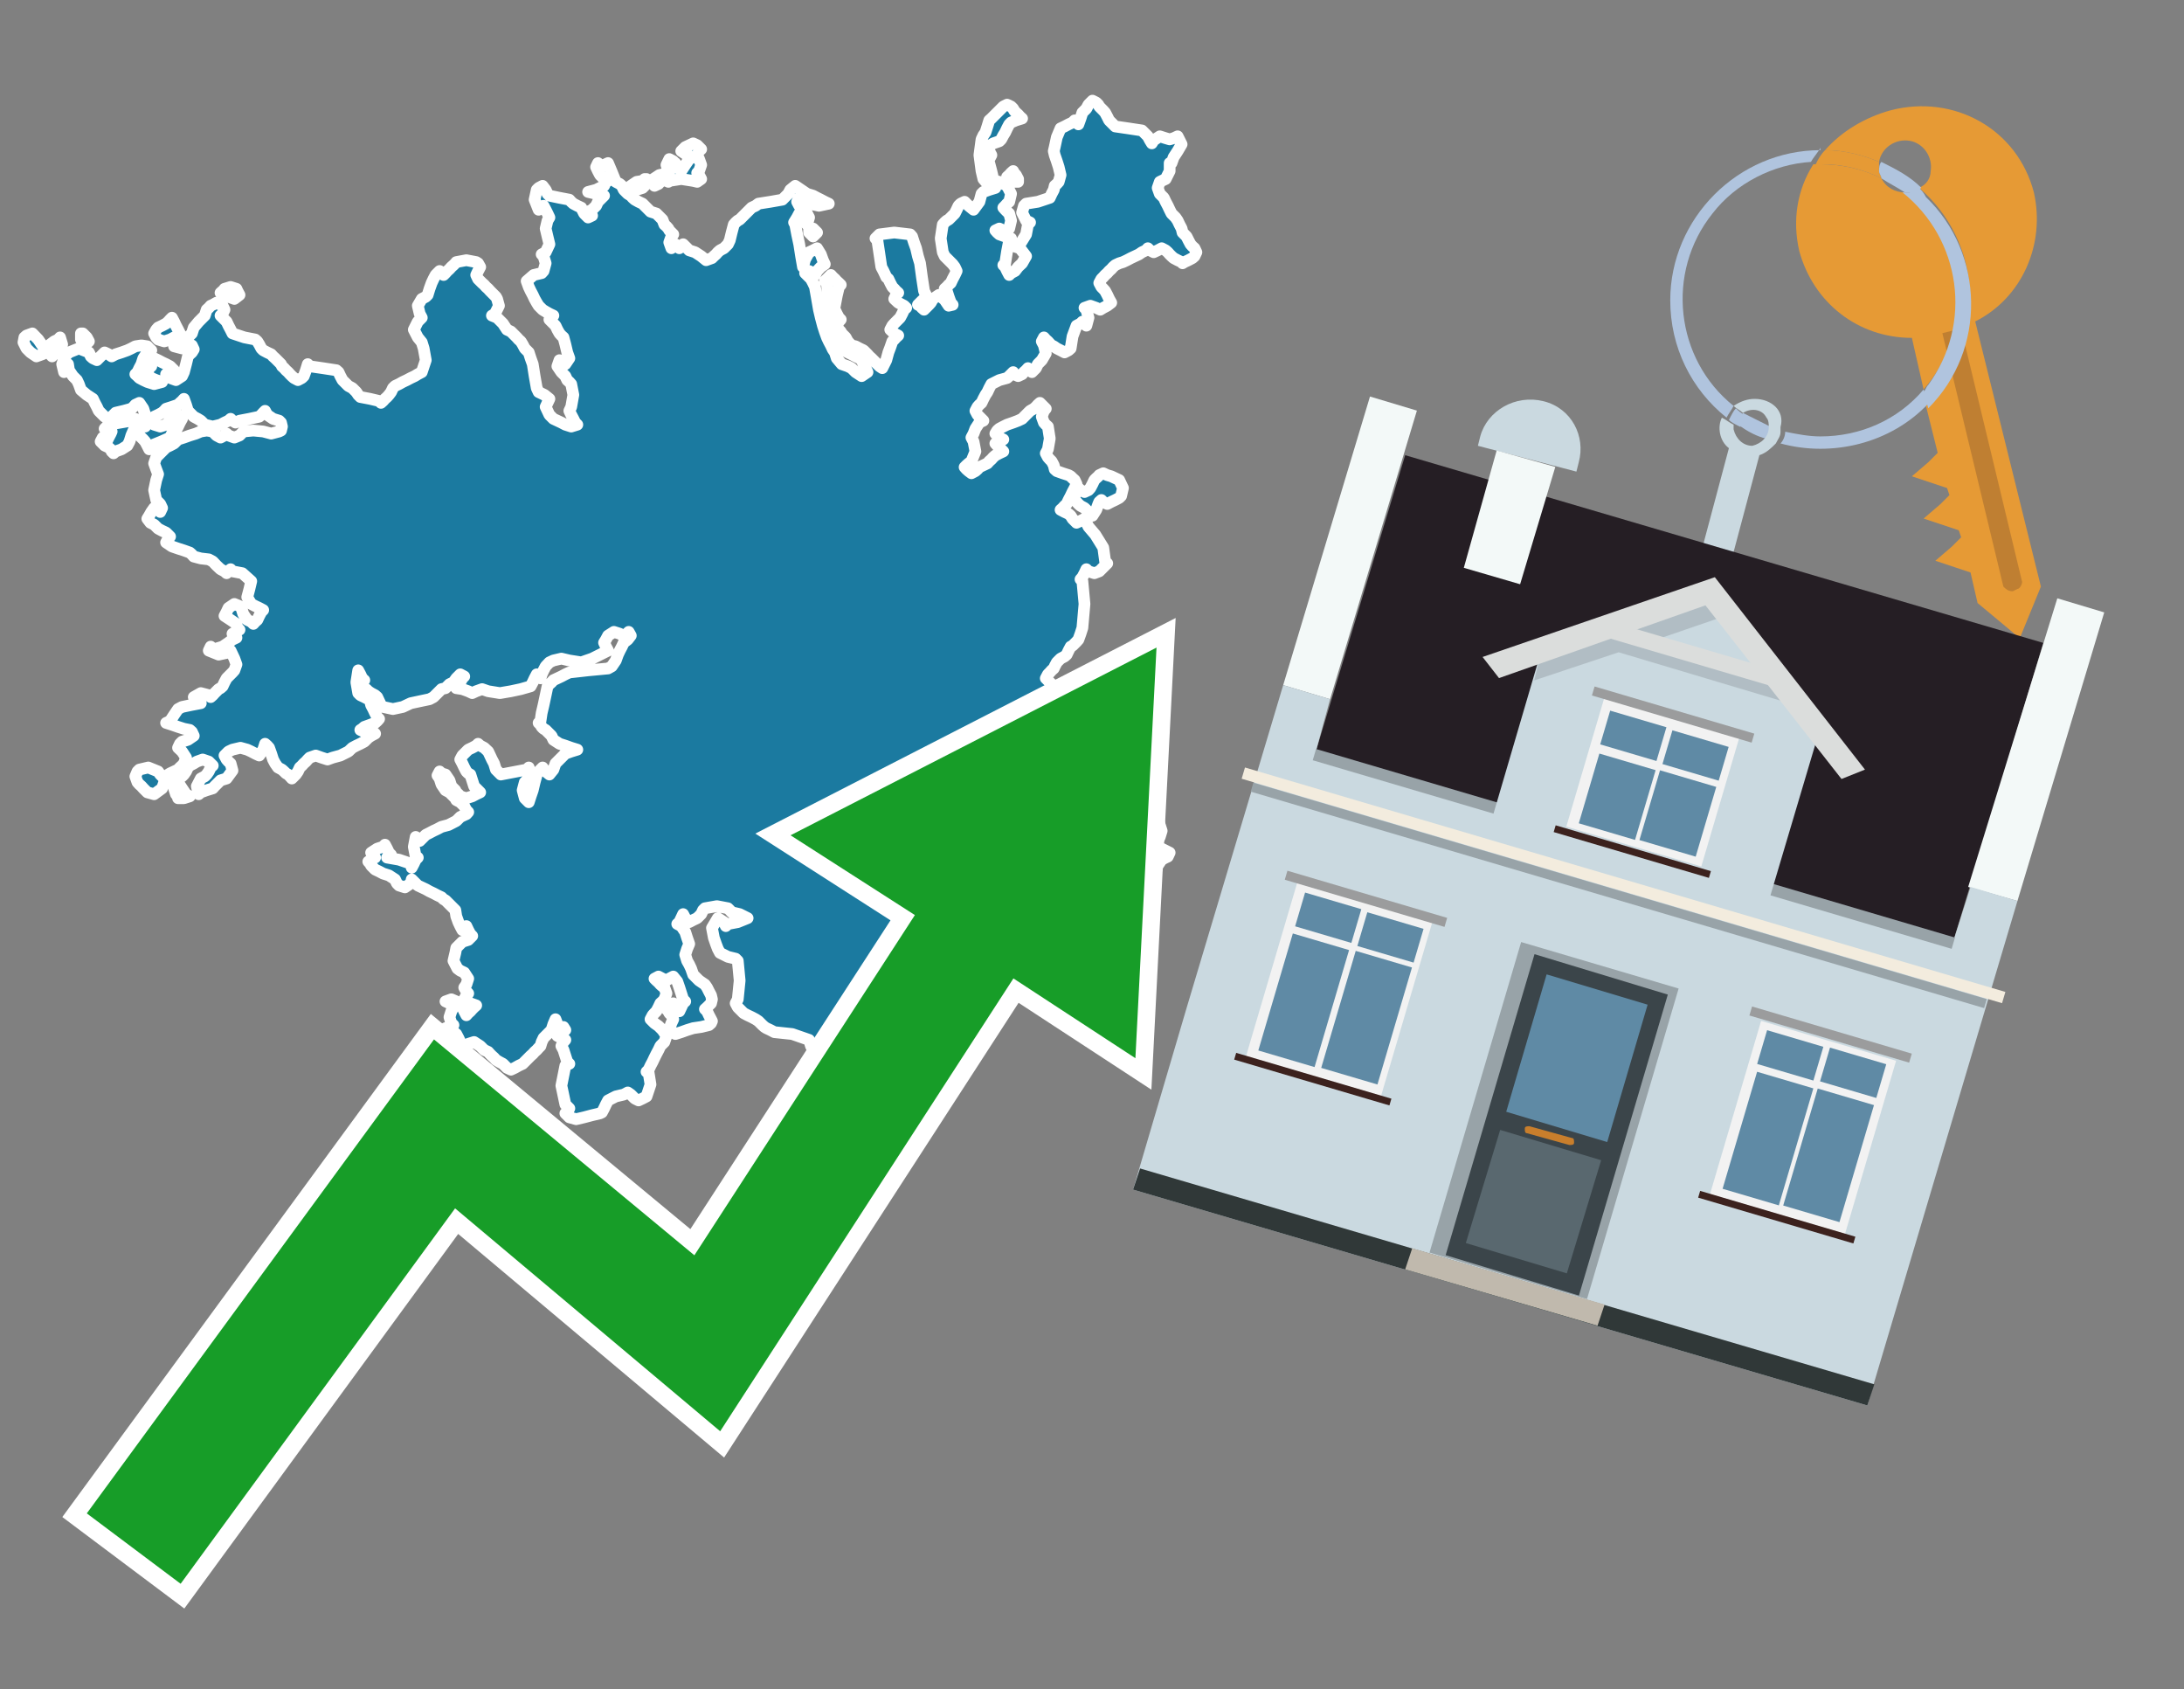 <?xml version="1.0" encoding="utf-8"?>
<!-- Generator: Adobe Illustrator 26.0.3, SVG Export Plug-In . SVG Version: 6.00 Build 0)  -->
<svg version="1.1" id="Text" xmlns="http://www.w3.org/2000/svg" xmlns:xlink="http://www.w3.org/1999/xlink" x="0px" y="0px"
	 width="93.1px" height="72px" viewBox="0 0 93.1 72" style="enable-background:new 0 0 93.1 72;" xml:space="preserve">
<rect x="0" y="0" width="93.1" height="72" fill="#808080" stroke="none"/>
<style type="text/css">
	.st0{fill:#1B7AA0;stroke:#FFFFFF;stroke-width:0.5;stroke-linejoin:round;}
	.st1{fill:none;stroke:#FFFFFF;stroke-width:1.5;stroke-miterlimit:10;}
	.st2{fill:#179D28;}
	.st3{fill:#E69A35;}
	.st4{fill:#B0C4DE;}
	.st5{fill:#CAD9E0;}
	.st6{fill:#BF7F32;}
	.st7{fill-rule:evenodd;clip-rule:evenodd;fill:#251E24;}
	.st8{fill-rule:evenodd;clip-rule:evenodd;fill:#F3F9F8;}
	.st9{fill-rule:evenodd;clip-rule:evenodd;fill:#CAD9E0;}
	.st10{fill-rule:evenodd;clip-rule:evenodd;fill:#303838;}
	.st11{fill-rule:evenodd;clip-rule:evenodd;fill:#98A3A8;}
	.st12{fill-rule:evenodd;clip-rule:evenodd;fill:#F3ECDE;}
	.st13{fill-rule:evenodd;clip-rule:evenodd;fill:#C0B9AD;}
	.st14{fill:#3B454A;}
	.st15{fill:#5F8AA5;}
	.st16{fill:#59686F;}
	.st17{fill:#C87E2C;}
	.st18{opacity:0.5;fill-rule:evenodd;clip-rule:evenodd;fill:#98A3A8;}
	.st19{fill-rule:evenodd;clip-rule:evenodd;fill:#DBDDDC;}
	.st20{fill-rule:evenodd;clip-rule:evenodd;fill:#F2F2F2;}
	.st21{fill-rule:evenodd;clip-rule:evenodd;fill:#5F8AA5;}
	.st22{fill-rule:evenodd;clip-rule:evenodd;fill:#9B9C9D;}
	.st23{fill-rule:evenodd;clip-rule:evenodd;fill:#3C221E;}
</style>
<path class="st0" d="M7.59,33.94L7.5,33.85L7.42,33.6L7.59,33.34L7.76,33.6L7.93,33.85L8.09,33.94L7.84,34.02L7.59,34.02ZM7.08,33.26L7.0,33.34L6.91,33.6L6.57,33.85L6.28,33.77L6.19,33.68L6.11,33.6L6.03,33.51L5.94,33.43L5.86,33.34L5.77,33.09L5.86,32.88L5.94,32.8L6.32,32.71L6.74,32.88L6.83,33.01L6.91,33.09L7.0,33.18L7.08,33.18ZM49.86,7.29L49.69,7.63L49.52,7.71L49.44,7.75L49.35,8.01L49.44,8.26L49.52,8.34L49.61,8.43L49.69,8.6L49.78,8.77L49.86,8.94L49.94,9.1L50.03,9.19L50.11,9.27L50.2,9.4L50.28,9.57L50.37,9.74L50.41,9.91L50.49,9.99L50.58,10.08L50.66,10.24L50.75,10.41L50.83,10.5L50.92,10.58L51.0,10.75L50.92,10.92L50.83,11.0L50.66,11.09L50.49,11.17L50.41,11.22L50.37,11.17L50.2,11.09L50.03,11.0L49.94,10.92L49.86,10.84L49.78,10.75L49.69,10.67L49.52,10.58L49.35,10.67L49.18,10.75L49.02,10.67L48.93,10.58L48.85,10.67L48.68,10.75L48.55,10.84L48.38,10.92L48.21,11.0L48.04,11.09L47.87,11.17L47.71,11.22L47.54,11.3L47.45,11.38L47.37,11.47L47.28,11.55L47.2,11.64L47.11,11.72L47.03,11.81L46.95,11.89L46.86,12.06L46.95,12.23L47.03,12.31L47.11,12.4L47.2,12.57L47.28,12.74L47.37,12.9L47.2,13.03L47.03,13.12L46.9,13.2L46.73,13.12L46.48,13.03L46.23,13.12L46.31,13.2L46.4,13.54L46.31,13.88L46.23,13.79L46.14,13.71L46.06,13.79L45.89,13.88L45.72,14.34L45.64,14.85L45.55,14.93L45.38,15.02L45.21,14.93L45.05,14.85L44.92,14.76L44.83,14.72L44.75,14.64L44.67,14.55L44.58,14.47L44.5,14.38L44.41,14.55L44.5,14.72L44.58,15.06L44.41,15.35L44.24,15.52L44.16,15.69L44.07,15.78L43.99,15.86L43.91,15.78L43.82,15.69L43.74,15.78L43.65,15.86L43.57,15.95L43.4,16.03L43.23,15.95L43.19,15.86L43.1,15.95L43.02,16.03L42.93,16.11L42.6,16.2L42.26,16.37L42.17,16.54L42.09,16.71L42.01,16.83L41.92,17.0L41.84,17.17L41.75,17.25L41.67,17.34L41.58,17.51L41.67,17.68L41.75,17.76L41.84,17.85L41.92,17.93L41.75,18.01L41.58,18.27L41.5,18.48L41.41,18.65L41.5,18.82L41.58,19.24L41.41,19.66L41.29,19.75L41.2,19.83L41.12,19.91L41.2,20.0L41.29,20.08L41.41,20.17L41.58,20.08L41.67,20.0L41.75,19.91L41.92,19.83L42.09,19.75L42.17,19.66L42.26,19.58L42.34,19.49L42.43,19.41L42.6,19.32L42.77,19.24L42.68,19.15L42.6,19.07L42.51,18.99L42.43,18.9L42.6,18.82L42.77,18.73L42.6,18.65L42.43,18.48L42.51,18.35L42.6,18.27L42.77,18.18L42.93,18.1L43.19,18.01L43.4,17.93L43.57,17.85L43.74,17.68L43.91,17.51L44.07,17.42L44.16,17.34L44.24,17.25L44.33,17.17L44.41,17.25L44.5,17.34L44.58,17.42L44.5,17.51L44.41,17.76L44.5,18.01L44.58,18.1L44.67,18.18L44.75,18.69L44.67,19.15L44.58,19.32L44.67,19.49L44.75,19.58L44.83,19.66L44.92,19.83L44.96,20.0L45.05,20.08L45.3,20.17L45.55,20.25L45.64,20.3L45.72,20.38L45.81,20.46L45.89,20.63L45.81,20.8L45.72,20.97L45.64,21.14L45.55,21.31L45.47,21.48L45.38,21.56L45.3,21.65L45.21,21.73L45.38,21.82L45.55,21.9L45.64,21.98L45.72,22.11L45.89,22.28L46.06,22.2L46.23,22.11L46.4,22.45L46.69,22.79L47.03,23.34L47.11,23.93L47.2,24.01L47.11,24.1L47.03,24.18L46.95,24.26L46.86,24.35L46.65,24.43L46.4,24.35L46.31,24.26L46.23,24.43L46.14,24.6L46.06,24.69L46.14,24.77L46.23,25.74L46.14,26.76L46.06,27.01L45.97,27.26L45.89,27.35L45.81,27.43L45.72,27.52L45.64,27.56L45.55,27.73L45.47,27.9L45.38,27.98L45.21,28.07L45.05,28.23L44.96,28.4L44.92,28.49L44.83,28.57L44.75,28.66L44.67,28.74L44.58,28.91L44.75,29.08L44.92,29.25L45.05,29.37L45.21,29.46L45.47,29.54L45.72,29.63L45.55,29.71L45.38,29.8L45.3,29.88L45.21,29.97L45.05,30.05L44.92,30.13L45.26,30.22L45.55,30.3L45.81,30.39L46.06,30.56L46.14,30.73L46.23,30.81L46.14,30.89L46.06,30.98L46.14,31.06L46.23,31.11L46.31,31.19L46.4,31.27L46.48,31.36L46.57,31.44L46.65,31.53L46.73,31.61L46.82,31.7L46.86,31.78L46.95,31.87L47.03,31.95L47.11,32.03L47.2,32.12L47.28,32.2L47.37,32.29L47.62,32.37L47.87,32.46L47.79,32.54L47.71,32.63L47.62,32.71L47.54,32.88L47.37,33.01L47.2,33.09L47.11,33.18L47.03,33.34L47.2,33.51L47.37,33.43L47.45,33.34L47.54,33.43L47.71,33.51L47.87,33.85L47.96,34.19L48.04,34.36L48.21,34.53L48.38,34.61L48.59,34.7L48.85,34.61L49.1,34.53L49.35,34.82L49.44,35.16L49.52,35.41L49.44,35.67L49.35,35.84L49.27,36.0L49.18,36.09L49.52,36.17L49.86,36.34L49.78,36.51L49.69,36.55L49.52,36.64L49.35,36.89L49.27,37.14L49.18,37.57L49.1,37.99L49.02,38.16L49.1,38.33L49.18,38.45L49.1,38.62L49.02,38.71L48.8,38.79L48.55,38.71L48.21,38.62L47.87,38.71L47.54,38.79L47.2,38.71L47.11,38.62L47.03,38.71L46.9,38.79L46.73,38.71L46.57,38.62L46.4,38.54L46.31,38.45L46.23,38.37L46.14,38.33L46.06,38.24L45.97,38.16L45.89,38.33L45.97,38.45L46.06,38.54L46.14,38.62L46.23,38.71L46.31,38.79L46.4,38.96L46.48,39.13L46.57,39.21L46.65,39.3L46.73,39.13L46.9,38.96L47.03,39.3L46.95,39.64L46.86,39.81L46.69,39.97L46.57,39.89L46.48,39.81L46.4,39.97L46.31,40.14L46.23,40.23L46.14,40.27L46.06,40.35L45.89,40.44L45.72,40.52L45.55,40.61L45.38,40.69L45.3,40.78L45.21,40.86L45.05,40.95L44.92,41.03L44.83,41.11L44.75,41.03L44.67,40.95L44.58,41.11L44.33,41.28L44.07,41.54L44.16,41.79L44.24,41.87L44.16,41.96L44.07,42.04L43.82,42.09L43.57,42.04L43.31,41.96L43.1,42.04L42.77,42.09L42.43,42.17L42.26,42.25L42.09,42.34L41.75,42.42L41.41,42.34L41.33,42.25L41.29,42.34L41.2,42.42L41.12,42.51L40.95,42.59L40.78,42.68L40.7,42.76L40.61,42.85L40.36,42.93L40.1,43.1L40.02,43.27L39.94,43.35L40.02,43.44L40.1,43.52L39.85,43.61L39.6,43.52L39.34,43.44L39.13,43.35L39.05,43.27L38.96,43.1L38.88,42.93L38.8,42.76L38.71,42.59L38.63,42.34L38.54,42.09L38.46,42.04L38.37,41.96L38.29,42.09L38.37,42.25L38.46,42.51L38.54,42.76L38.63,43.18L38.54,43.61L38.46,43.69L38.29,43.77L38.12,43.82L37.78,43.9L37.49,43.99L37.4,44.07L37.32,44.24L37.4,44.41L37.49,44.49L37.32,44.58L37.15,44.66L37.23,44.75L37.32,44.83L37.4,44.92L37.49,45.0L37.32,45.08L37.15,45.17L37.32,45.25L37.49,45.34L37.32,45.42L37.15,45.51L37.06,45.59L36.98,45.51L36.9,45.42L36.81,45.51L36.73,45.59L36.64,45.25L36.39,44.92L36.14,45.0L35.97,45.08L35.84,45.17L35.67,45.25L35.5,45.17L35.33,45.08L35.16,45.17L34.99,45.25L34.83,45.08L34.74,44.92L34.66,44.75L34.57,44.58L34.49,44.32L33.77,44.07L33.01,43.99L32.84,43.9L32.67,43.82L32.59,43.77L32.5,43.69L32.42,43.61L32.33,43.52L32.21,43.44L32.04,43.35L31.87,43.27L31.7,43.18L31.62,43.1L31.53,43.01L31.45,42.93L31.36,42.76L31.45,42.59L31.53,41.79L31.45,40.95L31.36,40.86L31.03,40.78L30.69,40.61L30.6,40.44L30.52,40.23L30.43,39.97L30.35,39.55L30.6,39.13L30.86,39.3L30.94,39.47L31.03,39.38L31.45,39.3L31.87,39.13L31.53,38.96L31.19,38.88L31.11,38.79L31.03,38.71L30.56,38.62L30.05,38.71L29.97,38.79L29.89,38.96L29.72,39.13L29.55,39.21L29.38,39.3L29.21,39.13L29.12,38.96L29.04,39.13L28.96,39.3L28.87,39.38L29.04,39.47L29.21,39.72L29.29,39.97L29.38,40.23L29.29,40.44L29.21,40.69L29.29,40.95L29.38,41.11L29.46,41.28L29.55,41.54L29.8,41.79L30.05,41.96L30.14,42.09L30.22,42.25L30.31,42.42L30.35,42.59L30.31,42.76L30.22,42.85L30.14,42.93L30.05,43.01L30.14,43.1L30.22,43.27L30.31,43.44L30.35,43.52L30.31,43.61L30.22,43.69L29.89,43.77L29.55,43.82L29.29,43.9L29.04,43.99L28.79,44.07L28.53,43.86L28.62,43.61L28.7,43.44L28.62,43.27L28.53,43.18L28.49,43.1L28.41,43.01L28.49,42.93L28.53,42.85L28.7,42.76L28.87,42.93L28.96,43.1L29.04,42.93L29.12,42.76L29.21,42.68L29.12,42.59L29.04,42.34L28.96,42.09L28.87,41.83L28.7,41.62L28.53,41.71L28.41,41.79L28.24,41.71L28.07,41.62L27.9,41.71L27.98,41.79L28.07,41.87L28.15,41.96L28.24,42.04L28.32,42.09L28.41,42.34L28.32,42.59L28.24,42.68L28.15,42.76L28.07,42.93L27.98,43.1L27.9,43.18L27.82,43.27L27.73,43.44L27.9,43.61L28.07,43.73L28.24,43.9L28.41,44.15L28.32,44.41L28.24,44.49L28.15,44.58L28.07,44.75L27.98,44.92L27.9,45.08L27.82,45.25L27.73,45.42L27.65,45.59L27.56,45.68L27.65,45.72L27.73,46.22L27.56,46.73L27.39,46.82L27.22,46.9L27.06,46.82L26.97,46.73L26.89,46.65L26.76,46.56L26.59,46.65L26.25,46.73L25.92,46.9L25.83,47.07L25.75,47.24L25.66,47.41L25.58,47.45L25.24,47.53L24.9,47.62L24.56,47.7L24.27,47.62L24.18,47.53L24.1,47.45L24.18,47.41L24.27,47.24L24.1,47.07L23.93,46.27L24.1,45.42L24.27,45.34L24.18,45.25L24.1,45.0L24.02,44.75L23.93,44.58L24.02,44.41L24.1,44.32L23.93,44.24L23.76,44.15L23.93,44.07L24.1,43.9L24.02,43.77L23.93,43.82L23.85,43.9L23.76,43.65L23.68,43.44L23.59,43.65L23.51,43.9L23.42,43.99L23.34,44.07L23.26,44.15L23.17,44.24L23.09,44.41L23.04,44.58L22.96,44.66L22.88,44.75L22.79,44.83L22.71,44.92L22.62,45.0L22.54,45.08L22.45,45.17L22.37,45.25L22.28,45.34L22.11,45.42L21.95,45.51L21.78,45.59L21.61,45.51L21.52,45.42L21.44,45.34L21.27,45.25L21.14,45.17L21.06,45.08L20.97,45.0L20.89,44.92L20.81,44.83L20.64,44.75L20.47,44.58L20.21,44.41L19.96,44.49L19.79,44.58L19.62,44.41L19.54,44.24L19.45,44.07L19.24,43.9L18.99,43.82L19.16,43.77L19.33,43.69L19.24,43.61L19.16,43.35L19.24,43.1L19.33,42.93L19.16,42.76L18.99,42.68L19.24,42.59L19.45,42.68L19.54,42.76L19.62,42.85L19.71,42.93L19.79,43.1L19.88,43.27L19.96,43.18L20.05,43.1L20.13,43.01L20.21,42.93L20.3,42.85L20.05,42.76L19.79,42.59L19.88,42.42L19.96,42.34L19.88,42.25L19.79,42.09L19.88,41.96L19.96,41.71L19.79,41.45L19.62,41.37L19.5,41.28L19.33,40.95L19.41,40.61L19.45,40.4L19.71,40.14L19.96,40.06L20.05,39.97L20.13,39.89L20.05,39.81L19.96,39.64L19.88,39.47L19.79,39.55L19.71,39.64L19.62,39.47L19.54,39.3L19.45,39.05L19.41,38.79L19.33,38.71L19.24,38.62L19.16,38.54L19.07,38.45L18.99,38.37L18.91,38.33L18.82,38.24L18.65,38.16L18.48,38.07L18.31,37.99L18.15,37.9L17.98,37.82L17.81,37.74L17.72,37.65L17.64,37.57L17.55,37.48L17.51,37.65L17.26,37.82L17.01,37.74L16.92,37.65L16.84,37.48L16.58,37.31L16.33,37.23L16.16,37.14L15.99,37.06L15.91,36.98L15.82,36.89L15.78,36.81L15.7,36.72L15.82,36.64L15.99,36.55L15.91,36.51L15.82,36.34L16.08,36.17L16.33,36.09L16.41,36.0L16.5,36.17L16.58,36.34L16.67,36.43L16.58,36.51L16.5,36.55L17.01,36.64L17.51,36.81L17.55,36.98L17.64,36.81L17.72,36.64L17.81,36.55L17.72,36.51L17.64,36.09L17.72,35.67L17.81,35.75L17.89,35.84L17.98,35.75L18.06,35.67L18.15,35.58L18.31,35.5L18.48,35.41L18.65,35.33L18.82,35.24L19.12,35.16L19.45,34.99L19.62,34.82L19.79,34.74L19.88,34.7L19.96,34.61L19.88,34.53L19.79,34.36L19.62,34.19L19.45,34.1L19.41,34.02L19.33,33.94L19.24,33.85L19.16,33.77L18.99,33.68L18.82,33.43L18.74,33.18L18.65,33.05L18.74,32.88L18.82,32.96L18.99,33.01L19.16,33.26L19.24,33.51L19.33,33.6L19.41,33.68L19.45,33.77L19.54,33.85L19.62,33.94L19.88,34.02L20.13,33.94L20.3,33.85L20.47,33.77L20.38,33.68L20.3,33.6L20.21,33.51L20.13,33.26L20.05,33.01L19.96,32.96L19.88,32.88L19.79,32.71L19.71,32.54L19.62,32.37L19.71,32.2L19.79,32.12L19.88,32.03L19.96,31.95L20.13,31.87L20.3,31.78L20.38,31.7L20.47,31.78L20.64,31.87L20.81,32.03L20.89,32.2L20.97,32.37L21.06,32.54L21.14,32.8L21.35,33.01L21.61,32.96L22.03,32.88L22.45,32.8L22.54,32.71L22.62,32.96L22.54,33.18L22.45,33.26L22.37,33.34L22.28,33.68L22.37,34.02L22.45,34.1L22.54,34.19L22.62,33.94L22.71,33.68L22.79,33.34L22.88,33.01L22.96,32.88L23.13,32.71L23.26,32.88L23.42,33.01L23.59,32.8L23.68,32.54L23.76,32.46L23.85,32.37L23.93,32.29L24.02,32.2L24.1,32.12L24.35,32.03L24.61,31.95L24.35,31.87L24.1,31.78L23.85,31.7L23.59,31.53L23.51,31.36L23.42,31.27L23.34,31.19L23.26,31.11L23.17,31.06L23.09,30.98L23.04,30.89L22.96,30.81L23.04,30.73L23.09,30.39L23.17,30.05L23.26,29.63L23.34,29.25L23.42,29.16L23.51,29.08L23.59,28.99L23.76,28.91L23.93,28.83L24.1,28.74L24.27,28.66L25.07,28.57L25.92,28.49L26.08,28.4L26.25,28.15L26.34,27.9L26.42,27.73L26.51,27.56L26.59,27.39L26.76,27.26L26.89,27.09L26.8,26.93L26.72,27.01L26.55,27.09L26.42,27.01L26.17,26.93L25.92,27.09L25.83,27.26L25.75,27.39L25.83,27.56L25.92,27.73L25.58,27.9L25.24,28.07L24.78,28.23L24.27,28.15L23.93,28.07L23.59,28.15L23.42,28.23L23.26,28.4L23.17,28.57L23.09,28.74L23.04,28.91L22.96,28.83L22.88,28.74L22.79,28.91L22.71,29.08L22.62,29.25L22.2,29.37L21.78,29.46L21.31,29.54L20.81,29.46L20.55,29.37L20.3,29.46L20.13,29.54L19.96,29.46L19.71,29.37L19.45,29.33L19.54,29.25L19.62,29.08L19.71,28.91L19.79,28.83L19.62,28.74L19.45,28.91L19.33,29.08L19.16,29.16L19.07,29.25L18.99,29.33L18.82,29.37L18.65,29.54L18.48,29.71L18.31,29.8L17.93,29.88L17.51,29.97L17.34,30.05L17.17,30.13L16.75,30.22L16.33,30.13L16.24,30.05L16.16,29.88L16.08,29.71L15.99,29.63L15.82,29.54L15.7,29.46L15.61,29.37L15.53,29.33L15.44,29.25L15.36,29.16L15.44,29.08L15.53,28.99L15.44,28.91L15.36,28.74L15.27,28.57L15.19,29.08L15.27,29.54L15.36,29.63L15.53,29.71L15.7,29.8L15.78,29.88L15.82,30.05L15.91,30.22L15.99,30.39L16.08,30.56L16.16,30.64L16.08,30.73L15.99,30.81L15.78,30.89L15.53,30.98L15.44,31.06L15.36,31.11L15.53,31.19L15.7,31.11L15.78,31.06L15.82,31.11L15.91,31.19L15.99,31.27L15.82,31.36L15.7,31.44L15.61,31.53L15.53,31.61L15.36,31.7L15.19,31.78L15.02,31.87L14.85,32.03L14.51,32.2L14.18,32.29L13.96,32.37L13.71,32.29L13.46,32.2L13.2,32.29L13.12,32.37L13.04,32.46L12.95,32.54L12.87,32.63L12.78,32.71L12.7,32.88L12.61,33.01L12.53,33.09L12.44,33.18L12.36,33.09L12.28,33.01L12.19,32.96L12.11,32.88L12.02,32.8L11.85,32.71L11.73,32.54L11.64,32.37L11.56,32.12L11.47,31.87L11.39,31.78L11.3,31.7L11.22,31.95L11.05,32.2L10.88,32.12L10.71,32.03L10.54,31.95L10.25,31.87L9.91,31.95L9.74,32.03L9.57,32.2L9.66,32.37L9.74,32.46L9.83,32.54L9.91,32.84L9.66,33.18L9.4,33.26L9.32,33.34L9.23,33.43L9.15,33.51L9.07,33.6L8.81,33.68L8.56,33.77L8.47,33.85L8.39,33.51L8.56,33.18L8.73,33.09L8.81,33.01L8.9,32.88L8.98,32.71L9.07,32.63L8.98,32.54L8.9,32.46L8.64,32.37L8.39,32.46L8.26,32.54L8.09,32.63L8.01,32.71L7.93,32.88L7.84,33.01L7.76,33.09L7.42,33.18L7.08,33.09L7.17,33.01L7.25,32.96L7.42,32.88L7.59,32.8L7.67,32.71L7.76,32.63L7.84,32.54L7.93,32.29L7.76,32.03L7.59,31.87L7.67,31.7L7.76,31.61L8.01,31.53L8.26,31.36L8.18,31.19L8.09,31.11L7.84,31.06L7.59,30.98L7.33,30.89L7.08,30.81L7.25,30.73L7.42,30.47L7.59,30.22L7.76,30.13L8.14,30.05L8.56,29.97L8.43,29.88L8.26,29.71L8.56,29.54L8.9,29.63L8.98,29.71L9.07,29.63L9.15,29.54L9.23,29.46L9.32,29.37L9.4,29.33L9.49,29.25L9.57,29.08L9.66,28.91L9.74,28.83L9.83,28.74L9.91,28.66L9.99,28.57L10.08,28.32L9.99,28.07L9.91,27.9L9.83,27.73L9.74,27.81L9.32,27.9L8.9,27.73L8.98,27.56L9.07,27.64L9.15,27.73L9.23,27.64L9.49,27.56L9.74,27.39L9.91,27.26L10.08,27.18L9.99,27.09L9.91,27.01L10.04,26.93L10.21,26.84L10.12,26.76L10.08,26.59L9.83,26.42L9.57,26.25L9.66,26.08L9.74,25.91L9.99,25.74L10.21,25.83L10.29,25.91L10.37,26.17L10.54,26.42L10.71,26.5L10.8,26.59L10.88,26.5L10.97,26.42L11.05,26.25L11.14,26.08L11.22,26.0L11.05,25.91L10.88,25.83L10.71,25.74L10.54,25.45L10.63,25.11L10.71,24.77L10.33,24.43L9.91,24.35L9.83,24.26L9.74,24.35L9.66,24.43L9.57,24.35L9.4,24.26L9.23,24.1L9.07,23.93L8.9,23.84L8.56,23.8L8.26,23.72L8.18,23.63L8.09,23.55L7.84,23.46L7.59,23.38L7.33,23.29L7.08,23.12L7.17,22.96L7.25,22.87L7.17,22.79L7.08,22.7L6.91,22.62L6.74,22.53L6.66,22.45L6.57,22.36L6.41,22.28L6.28,22.11L6.36,21.98L6.45,21.82L6.57,21.65L6.74,21.73L6.83,21.82L6.91,21.65L6.83,21.48L6.74,21.39L6.66,21.31L6.57,20.89L6.66,20.46L6.74,20.21L6.66,20.0L6.57,19.75L6.66,19.49L6.74,19.41L6.83,19.32L6.91,19.24L7.0,19.15L7.08,19.07L7.25,18.99L7.42,18.9L7.5,18.82L7.59,18.73L7.84,18.65L8.09,18.56L8.35,18.48L8.56,18.39L8.81,18.35L9.07,18.39L9.15,18.48L9.23,18.56L9.4,18.65L9.57,18.56L9.66,18.48L9.74,18.56L9.99,18.65L10.21,18.56L10.29,18.48L10.37,18.39L10.8,18.35L11.22,18.39L11.56,18.48L11.9,18.39L11.98,18.35L12.02,18.18L11.98,18.01L11.9,17.93L11.64,17.85L11.39,17.68L11.3,17.51L11.22,17.59L11.14,17.68L11.05,17.76L10.63,17.85L10.21,17.93L10.04,18.01L9.91,17.93L9.83,17.85L9.74,17.93L9.57,18.01L9.4,18.1L9.07,18.18L8.73,18.1L8.64,18.01L8.56,17.93L8.43,17.85L8.26,17.76L8.18,17.68L8.09,17.59L8.01,17.51L7.93,17.25L7.84,17.0L7.76,17.09L7.67,17.17L7.59,17.25L7.33,17.34L7.08,17.42L7.0,17.51L6.91,17.59L6.74,17.68L6.57,17.76L6.49,17.85L6.45,17.93L6.49,18.01L6.57,18.1L6.83,18.18L7.08,18.1L7.17,18.01L7.25,17.93L7.33,17.85L7.42,17.76L7.59,17.68L7.76,17.85L7.67,18.01L7.59,18.18L7.5,18.35L7.42,18.39L7.33,18.48L7.25,18.65L6.87,18.82L6.45,18.99L6.36,19.15L6.28,18.99L6.19,18.82L6.11,18.73L6.03,18.65L5.94,18.56L5.86,18.48L5.77,18.39L5.69,18.35L5.6,18.56L5.52,18.82L5.43,18.99L5.18,19.15L4.93,19.24L4.84,19.32L4.76,19.24L4.72,19.15L4.63,19.07L4.46,18.99L4.29,18.82L4.38,18.65L4.46,18.73L4.55,18.82L4.63,18.65L4.72,18.48L4.76,18.39L4.63,18.35L4.46,18.27L4.55,18.18L4.63,18.1L5.14,18.01L5.6,17.93L5.77,17.85L5.94,17.93L6.03,18.01L6.11,18.1L6.19,18.18L6.28,17.93L6.19,17.68L6.11,17.42L5.94,17.17L5.77,17.25L5.69,17.34L5.6,17.42L5.27,17.51L4.93,17.59L4.84,17.68L4.76,17.76L4.63,17.85L4.46,17.76L4.38,17.68L4.29,17.59L4.21,17.51L4.13,17.34L4.04,17.17L3.96,17.0L3.7,16.83L3.45,16.62L3.36,16.37L3.28,16.2L3.11,16.03L2.94,15.78L2.9,15.52L2.82,15.69L2.73,15.86L2.65,15.52L2.77,15.19L2.94,15.02L3.36,14.85L3.79,15.02L3.87,15.19L3.96,15.27L4.13,15.35L4.29,15.19L4.46,15.02L4.63,15.1L4.76,15.19L4.93,15.1L5.18,15.02L5.43,14.93L5.6,14.85L5.77,14.76L6.03,14.72L6.28,14.76L6.36,14.85L6.45,14.93L6.28,15.02L6.11,15.27L6.03,15.52L5.94,15.69L5.86,15.86L5.77,15.95L5.86,16.03L5.94,16.11L6.11,16.2L6.28,16.28L6.57,16.37L6.91,16.28L6.66,16.2L6.45,16.11L6.36,16.03L6.28,15.86L6.36,15.69L6.45,15.61L6.36,15.52L6.28,15.35L6.41,15.19L6.57,15.27L6.74,15.35L6.91,15.44L7.08,15.52L7.25,15.61L7.33,15.69L7.42,15.78L7.25,15.86L7.08,15.95L7.17,16.03L7.25,16.11L7.5,16.2L7.76,16.03L7.84,15.86L7.93,15.52L8.01,15.19L8.09,15.1L8.18,15.02L8.26,14.89L8.18,14.72L8.09,14.76L7.76,14.85L7.42,14.76L7.5,14.72L7.59,14.55L7.42,14.38L7.25,14.47L7.0,14.55L6.74,14.47L6.66,14.38L6.57,14.21L6.66,14.05L6.74,13.96L6.91,13.88L7.08,13.79L7.17,13.71L7.25,13.62L7.33,13.54L7.42,13.71L7.5,13.88L7.59,14.05L7.67,14.21L7.76,14.38L7.84,14.55L7.93,14.47L8.01,14.38L8.09,14.3L8.18,14.21L8.26,13.96L8.47,13.71L8.73,13.45L8.81,13.2L8.9,13.12L8.98,13.03L9.07,12.99L9.23,12.9L9.4,12.99L9.49,13.03L9.57,13.2L9.49,13.37L9.4,13.45L9.49,13.54L9.57,13.62L9.66,13.71L9.74,13.88L9.83,14.05L9.91,14.21L10.42,14.38L10.88,14.47L10.97,14.55L11.05,14.68L11.14,14.85L11.22,14.93L11.39,15.02L11.56,15.1L11.64,15.19L11.73,15.27L11.81,15.35L11.9,15.44L11.98,15.52L12.02,15.61L12.11,15.69L12.19,15.78L12.28,15.86L12.36,15.95L12.44,16.03L12.53,16.11L12.7,16.2L12.87,16.11L12.95,16.03L13.04,15.78L13.12,15.52L13.2,15.61L13.75,15.69L14.34,15.78L14.43,15.86L14.51,16.03L14.6,16.2L14.68,16.28L14.77,16.37L14.85,16.45L15.02,16.54L15.19,16.71L15.27,16.83L15.36,16.92L15.78,17.0L16.16,17.09L16.24,17.17L16.33,17.09L16.41,17.0L16.5,16.92L16.58,16.83L16.67,16.71L16.75,16.54L16.84,16.45L17.01,16.37L17.17,16.28L17.34,16.2L17.51,16.11L17.68,16.03L17.81,15.95L17.98,15.86L18.15,15.35L18.06,14.85L17.98,14.59L17.81,14.38L17.64,14.05L17.81,13.71L17.98,13.54L17.89,13.37L17.81,13.03L17.98,12.74L18.15,12.65L18.23,12.57L18.31,12.31L18.4,12.06L18.48,11.89L18.57,11.72L18.65,11.64L18.74,11.55L18.82,11.64L18.91,11.72L18.99,11.64L19.07,11.55L19.16,11.47L19.24,11.38L19.33,11.3L19.41,11.22L19.45,11.17L19.88,11.09L20.3,11.17L20.38,11.22L20.47,11.38L20.38,11.55L20.3,11.72L20.38,11.89L20.47,11.98L20.55,12.06L20.64,12.14L20.72,12.23L20.81,12.31L20.89,12.4L20.97,12.48L21.06,12.57L21.14,12.65L21.19,12.74L21.27,13.03L21.1,13.37L20.97,13.45L21.19,13.54L21.44,13.79L21.61,14.05L21.78,14.13L21.86,14.21L21.95,14.3L22.03,14.38L22.11,14.47L22.2,14.55L22.28,14.68L22.37,14.85L22.45,14.93L22.54,15.02L22.62,15.27L22.71,15.52L22.79,16.03L22.88,16.54L22.96,16.71L23.21,16.83L23.42,17.0L23.34,17.17L23.26,17.34L23.34,17.51L23.42,17.68L23.59,17.85L23.76,17.93L23.93,18.01L24.1,18.1L24.35,18.18L24.61,18.1L24.52,18.01L24.44,17.85L24.35,17.68L24.27,17.51L24.35,17.34L24.44,16.83L24.35,16.37L24.27,16.28L24.18,16.2L24.1,16.03L23.93,15.86L23.76,15.61L23.85,15.35L23.93,15.44L24.1,15.52L24.27,15.27L24.18,15.02L24.1,14.68L24.02,14.38L23.93,14.3L23.85,14.21L23.76,14.05L23.68,13.88L23.59,13.79L23.51,13.71L23.42,13.62L23.51,13.54L23.59,13.45L23.42,13.37L23.26,13.28L23.13,13.2L22.96,13.03L22.88,12.9L22.79,12.74L22.71,12.57L22.62,12.4L22.54,12.23L22.45,11.98L22.75,11.72L23.09,11.64L23.17,11.55L23.26,11.22L23.17,10.92L23.09,10.84L23.26,10.75L23.42,10.41L23.34,10.08L23.26,9.74L23.34,9.4L23.42,9.27L23.34,9.1L23.26,8.94L23.17,8.77L23.09,8.85L22.96,8.94L22.79,8.51L22.88,8.09L22.96,8.01L23.13,7.92L23.26,8.09L23.34,8.26L23.42,8.34L23.85,8.43L24.27,8.51L24.35,8.6L24.44,8.68L24.61,8.77L24.78,8.85L24.82,8.94L24.9,9.1L25.07,9.27L25.24,9.19L25.16,9.1L25.07,9.02L25.24,8.94L25.41,8.77L25.49,8.6L25.58,8.51L25.66,8.43L25.75,8.34L25.41,8.26L25.07,8.18L25.41,8.09L25.75,7.92L25.83,7.75L25.92,7.71L25.75,7.63L25.58,7.46L25.49,7.29L25.41,7.12L25.49,6.95L25.58,7.03L25.66,7.12L25.75,7.03L25.92,6.95L26.08,7.33L26.25,7.75L26.42,7.84L26.51,7.92L26.59,8.09L26.76,8.26L26.89,8.34L26.97,8.43L27.06,8.51L27.22,8.6L27.39,8.68L27.48,8.77L27.56,8.85L27.65,8.94L27.73,9.02L27.98,9.1L28.24,9.36L28.32,9.57L28.41,9.65L28.49,9.74L28.53,9.82L28.62,9.91L28.7,9.99L28.62,10.08L28.53,10.33L28.62,10.58L28.7,10.5L28.79,10.41L28.87,10.5L28.96,10.58L29.04,10.5L29.12,10.41L29.21,10.5L29.29,10.58L29.38,10.67L29.63,10.75L29.89,10.92L30.1,11.09L30.35,11.0L30.43,10.92L30.52,10.84L30.6,10.75L30.69,10.67L30.86,10.58L31.03,10.41L31.11,10.24L31.19,9.91L31.28,9.57L31.36,9.48L31.45,9.4L31.53,9.36L31.62,9.27L31.7,9.19L31.79,9.1L31.87,9.02L31.95,8.94L32.04,8.85L32.21,8.77L32.33,8.68L32.84,8.6L33.35,8.51L33.43,8.43L33.52,8.34L33.6,8.26L33.69,8.09L33.9,7.92L34.15,8.09L34.4,8.26L34.66,8.34L34.83,8.43L34.99,8.51L35.16,8.6L35.33,8.68L34.91,8.77L34.49,8.68L34.32,8.6L34.15,8.51L34.07,8.43L33.98,8.6L34.07,8.77L34.15,8.85L34.32,8.94L34.49,9.27L34.4,9.57L34.32,9.48L34.23,9.4L34.15,9.27L34.07,9.1L33.98,9.27L33.9,9.4L33.85,9.48L33.9,9.57L33.98,9.99L34.07,10.41L34.15,10.92L34.23,11.38L34.32,11.05L34.49,10.75L34.66,10.67L34.83,10.58L34.99,10.84L35.08,11.09L35.16,11.26L34.99,11.38L34.83,11.55L34.74,11.72L34.66,11.64L34.49,11.55L34.32,11.64L34.4,11.72L34.49,11.81L34.57,11.89L34.66,12.06L34.74,12.23L34.83,12.74L34.91,13.2L34.99,13.54L35.08,13.88L35.16,14.13L35.25,14.38L35.33,14.55L35.42,14.72L35.5,14.89L35.59,15.02L35.67,15.27L35.88,15.52L36.14,15.61L36.3,15.69L36.47,15.86L36.73,16.03L36.98,15.86L36.9,15.69L36.81,15.52L36.73,15.35L36.64,15.27L36.47,15.19L36.3,15.1L36.14,15.02L35.97,14.93L35.88,14.85L35.84,14.76L35.76,14.72L35.67,14.55L35.59,14.38L35.5,14.13L35.42,13.88L35.33,12.99L35.25,12.06L35.16,11.98L35.25,11.89L35.33,11.81L35.42,11.72L35.5,11.81L35.59,11.89L35.67,11.98L35.76,12.06L35.84,12.14L35.76,12.23L35.67,12.61L35.59,13.03L35.5,13.12L35.59,13.2L35.67,13.37L35.76,13.54L35.84,13.62L35.76,13.71L35.67,13.88L35.76,14.05L35.84,14.13L35.88,14.21L35.97,14.3L36.05,14.38L36.14,14.55L36.3,14.72L36.47,14.76L36.64,14.85L36.81,14.93L36.9,15.02L36.98,15.1L37.06,15.19L37.15,15.27L37.23,15.35L37.32,15.44L37.4,15.52L37.49,15.61L37.61,15.69L37.78,15.35L37.87,15.02L37.95,14.81L38.04,14.55L38.12,14.47L38.2,14.38L38.29,14.3L38.12,14.21L37.95,14.05L38.04,13.88L38.12,13.79L38.2,13.71L38.29,13.62L38.37,13.54L38.46,13.37L38.54,13.2L38.63,13.12L38.54,13.03L38.46,12.99L38.29,12.9L38.12,12.74L38.2,12.57L38.29,12.48L38.2,12.4L38.12,12.31L38.04,12.23L37.95,12.06L37.87,11.89L37.78,11.81L37.74,11.72L37.66,11.55L37.57,11.38L37.49,10.84L37.4,10.24L37.32,10.16L37.4,10.08L37.49,9.99L38.12,9.91L38.8,9.99L38.88,10.08L38.96,10.33L39.05,10.58L39.13,10.92L39.22,11.22L39.3,11.81L39.39,12.4L39.47,12.57L39.39,12.74L39.3,12.82L39.22,12.9L39.13,12.99L39.22,13.03L39.3,13.12L39.39,13.2L39.47,13.12L39.56,13.03L39.6,12.99L39.68,12.9L39.77,12.74L40.02,12.57L40.27,12.78L40.44,13.03L40.61,12.99L40.53,12.9L40.44,12.65L40.36,12.4L40.27,12.31L40.36,12.23L40.44,12.14L40.53,12.06L40.61,11.89L40.7,11.72L40.78,11.55L40.7,11.38L40.61,11.26L40.44,11.09L40.27,10.92L40.19,10.75L40.1,10.16L40.19,9.57L40.27,9.48L40.36,9.4L40.44,9.36L40.53,9.27L40.61,9.19L40.7,9.1L40.78,8.94L40.86,8.77L40.95,8.68L41.12,8.6L41.29,8.77L41.5,8.94L41.75,8.6L41.84,8.26L41.92,8.18L42.17,8.09L42.43,8.01L42.17,7.92L41.92,7.63L41.84,7.29L41.75,6.61L41.84,5.94L41.92,5.77L42.01,5.64L42.09,5.39L42.17,5.13L42.26,5.05L42.34,4.97L42.43,4.88L42.51,4.8L42.6,4.71L42.68,4.63L42.77,4.54L42.93,4.46L43.1,4.54L43.19,4.63L43.23,4.71L43.31,4.8L43.4,4.88L43.48,4.97L43.57,5.05L43.31,5.13L43.1,5.22L43.02,5.3L42.93,5.47L42.85,5.64L42.77,5.77L42.68,5.94L42.6,6.02L42.34,6.11L42.09,6.27L42.17,6.44L42.26,6.61L42.17,6.78L42.09,6.87L42.17,6.95L42.26,7.29L42.34,7.63L42.43,7.71L42.6,7.75L42.77,7.84L42.93,7.92L43.1,8.26L43.02,8.6L42.93,8.68L42.85,8.77L42.77,8.85L42.85,8.94L42.93,9.02L43.02,9.1L43.1,9.4L43.02,9.74L42.93,9.82L42.85,9.91L42.77,9.82L42.6,9.74L42.43,9.82L42.51,9.91L42.6,9.99L42.85,10.08L43.1,10.16L43.02,10.24L42.93,10.71L42.85,11.22L42.77,11.3L42.85,11.38L42.93,11.55L43.02,11.72L43.1,11.64L43.27,11.55L43.4,11.38L43.57,11.22L43.74,10.92L43.48,10.58L43.23,10.5L43.48,10.41L43.74,9.99L43.82,9.57L43.91,9.48L43.74,9.4L43.57,9.06L43.65,8.77L43.74,8.68L44.24,8.6L44.75,8.43L44.83,8.26L44.92,8.09L44.96,7.92L45.05,7.84L45.13,7.75L45.21,7.46L45.13,7.12L45.05,6.87L44.96,6.61L44.92,6.44L44.96,6.27L45.05,5.85L45.21,5.47L45.38,5.39L45.55,5.3L45.72,5.22L45.81,5.13L45.89,5.22L45.97,5.3L46.06,5.05L46.14,4.8L46.23,4.71L46.31,4.63L46.4,4.46L46.57,4.29L46.73,4.37L46.82,4.46L46.86,4.54L46.95,4.63L47.03,4.71L47.11,4.8L47.2,4.97L47.28,5.13L47.37,5.22L47.45,5.3L47.54,5.39L48.09,5.47L48.68,5.56L48.76,5.64L48.85,5.73L48.93,5.81L49.02,5.98L49.1,6.11L49.18,5.98L49.44,5.81L49.69,5.89L49.86,5.94L50.03,5.89L50.2,5.81L50.37,6.15L50.2,6.44L50.03,6.7L49.94,6.95L49.86,6.95ZM9.57,12.31L9.83,12.23L10.08,12.31L10.12,12.4L10.21,12.57L9.99,12.74L9.74,12.65L9.57,12.57L9.4,12.48L9.49,12.4L9.57,12.4ZM27.56,7.75L27.48,7.92L27.39,8.01L27.14,8.09L26.89,7.92L27.14,7.75L27.39,7.71L27.48,7.63L27.56,7.63ZM3.53,14.21L3.62,14.3L3.7,14.38L3.79,14.55L3.62,14.72L3.45,14.47L3.45,14.21ZM1.97,15.02L1.8,15.1L1.55,15.19L1.3,15.02L1.13,14.85L1.0,14.59L1.04,14.38L1.13,14.3L1.38,14.21L1.63,14.47L1.8,14.72L1.97,14.76L2.06,14.85L2.14,14.68L2.31,14.55L2.48,14.47L2.56,14.38L2.65,14.68L2.48,15.02L2.31,15.1L2.22,15.19L2.14,15.1L2.14,15.02ZM45.81,21.14L45.89,20.97L45.97,20.8L46.06,20.89L46.23,20.97L46.4,20.89L46.48,20.8L46.57,20.63L46.65,20.46L46.73,20.38L46.82,20.3L46.86,20.25L47.03,20.17L47.2,20.25L47.37,20.3L47.54,20.38L47.71,20.46L47.87,20.8L47.79,21.14L47.71,21.22L47.54,21.31L47.37,21.39L47.2,21.48L47.03,21.39L46.95,21.31L46.86,21.39L46.82,21.48L46.73,21.73L46.57,21.98L46.4,21.82L46.23,21.65L46.06,21.56L45.97,21.48L45.89,21.39L45.81,21.31L45.72,21.22L45.72,21.14ZM43.27,7.75L43.1,7.71L43.02,7.63L42.93,7.54L43.02,7.46L43.1,7.37L43.19,7.29L43.23,7.37L43.31,7.46L43.4,7.63L43.4,7.75ZM34.66,9.74L34.83,9.91L34.66,10.08L34.49,9.91L34.49,9.74ZM28.79,6.95L28.87,7.12L29.04,7.29L29.21,7.03L29.38,6.78L29.55,6.7L29.29,6.61L29.04,6.44L29.21,6.27L29.38,6.19L29.55,6.11L29.72,6.19L29.8,6.27L29.89,6.36L29.8,6.44L29.72,6.61L29.8,6.78L29.89,7.03L29.8,7.29L29.72,7.37L29.8,7.46L29.89,7.63L29.72,7.75L29.55,7.71L29.04,7.63L28.53,7.71L28.49,7.75L28.41,7.71L28.32,7.63L28.24,7.71L28.15,7.75L28.07,7.84L27.9,7.92L27.73,7.71L28.11,7.46L28.53,7.37L28.49,7.29L28.41,7.03L28.53,6.78L28.7,6.87L28.7,6.95Z"/>
<polygon class="st1" points="49.3,27.6 33.7,35.6 39,39 29.6,53.5 18.5,44.3 3.7,64.5 7.7,67.5 19.4,51.5 30.7,61 43.2,41.7 
	48.4,45.1 "/>
<polygon class="st2" points="49.3,27.6 33.7,35.6 39,39 29.6,53.5 18.5,44.3 3.7,64.5 7.7,67.5 19.4,51.5 30.7,61 43.2,41.7 
	48.4,45.1 "/>
<path class="st3" d="M80.2,7.6c0-0.1-0.1-0.2-0.1-0.3c0-0.1,0-0.3,0-0.4c-0.7-0.3-1.5-0.5-2.3-0.5c-0.2,0.2-0.3,0.4-0.4,0.6
	c0.1,0,0.2,0,0.3,0C78.5,7,79.4,7.2,80.2,7.6z"/>
<path class="st4" d="M77.6,6.4c-3.5,0-6.4,2.9-6.4,6.4c0,2,0.9,3.8,2.4,5c0.1-0.2,0.2-0.3,0.3-0.5c-2.5-2-2.9-5.7-0.9-8.2
	c1-1.3,2.6-2.1,4.2-2.2c0.1-0.2,0.3-0.4,0.4-0.6V6.4z"/>
<path class="st3" d="M84.2,13.7c2-1,3-3.3,2.5-5.5C86,5.5,83.3,4,80.6,4.7c-1.1,0.3-2.1,0.9-2.8,1.7c0.8,0,1.6,0.2,2.3,0.5
	c0.1-0.6,0.7-1,1.3-0.9c0.6,0.1,1,0.7,0.9,1.3c0,0.3-0.2,0.6-0.5,0.7c2.7,2.3,2.9,6.4,0.6,9c-0.1,0.1-0.2,0.2-0.3,0.3l0.5,2
	l-0.4,0.4l-0.7,0.6l0.9,0.3l0.6,0.2l0.1,0.3l-0.4,0.4L82,22.1l0.9,0.3l0.6,0.2l0.1,0.3l-0.4,0.4l-0.7,0.6l0.9,0.3l0.6,0.2l0.3,1.3
	l1.8,1.5L87,25L84.2,13.7z"/>
<path class="st3" d="M81.2,8.2c-0.4,0-0.8-0.2-1-0.6C79.4,7.2,78.5,7,77.6,7c-0.1,0-0.2,0-0.3,0c-0.7,1.1-0.9,2.4-0.6,3.7
	c0.6,2.2,2.5,3.7,4.8,3.7l0.5,2.2c2.1-2.4,1.9-6.1-0.6-8.2C81.3,8.3,81.2,8.3,81.2,8.2z"/>
<path class="st4" d="M74.1,18.1c0.4,0.3,0.8,0.5,1.2,0.6c0.1-0.1,0.2-0.3,0.2-0.5l0,0c-0.4-0.2-0.8-0.4-1.2-0.6
	C74.2,17.8,74.1,17.9,74.1,18.1z"/>
<path class="st4" d="M74.4,17.7c-0.2-0.1-0.3-0.2-0.4-0.3c-0.1,0.1-0.2,0.3-0.3,0.5c0.1,0.1,0.3,0.2,0.5,0.3
	C74.1,17.9,74.2,17.8,74.4,17.7z"/>
<path class="st5" d="M74.8,17c-0.3,0-0.6,0.1-0.9,0.3c0.1,0.1,0.3,0.2,0.4,0.3c0.3-0.2,0.8-0.2,1,0.2c0.1,0.1,0.1,0.3,0.1,0.4l0,0
	c0,0.4-0.3,0.7-0.7,0.8c-0.4,0-0.7-0.3-0.8-0.7c0,0,0,0,0-0.1v-0.1c-0.2-0.1-0.3-0.2-0.5-0.3c-0.2,0.4-0.1,1,0.3,1.3l-1.2,4.5
	l1.3,0.3l1.2-4.5c0.3-0.1,0.5-0.3,0.7-0.5c0.1-0.2,0.2-0.3,0.2-0.5c0-0.1,0-0.1,0-0.2C76.1,17.5,75.5,17,74.8,17z"/>
<path class="st6" d="M86,25.1l-0.2,0.1c-0.2,0-0.3-0.1-0.4-0.2l0,0l-2.6-10.8l0.8-0.2l2.6,10.8C86.2,24.9,86.1,25.1,86,25.1L86,25.1
	z"/>
<path class="st4" d="M80.1,7.3c0,0.1,0.1,0.2,0.1,0.3c0.3,0.2,0.7,0.4,1,0.6c0.1,0,0.2,0,0.3,0c0.1,0,0.3-0.1,0.4-0.2
	c-0.5-0.5-1.1-0.8-1.7-1.1C80.1,7,80.1,7.2,80.1,7.3z"/>
<path class="st4" d="M77.6,18.6c-0.5,0-1-0.1-1.5-0.2c0,0.2-0.1,0.4-0.2,0.5c2.2,0.6,4.7,0,6.3-1.7L82,16.6
	C80.9,17.9,79.3,18.6,77.6,18.6z"/>
<path class="st4" d="M81.8,8c-0.1,0.1-0.2,0.1-0.4,0.2c-0.1,0-0.2,0-0.3,0c2.5,2,3,5.6,1.1,8.2c-0.1,0.1-0.1,0.2-0.2,0.3l0.2,0.7
	c2.5-2.5,2.4-6.6-0.1-9C82,8.2,81.9,8.1,81.8,8L81.8,8z"/>
<g>
	<polygon class="st7" points="56.1,32 83.3,40 87.1,27.4 59.9,19.4 56.1,32 	"/>
	<polygon class="st8" points="54.7,29.2 56.7,29.8 60.4,17.5 58.4,16.9 54.7,29.2 	"/>
	<polygon class="st8" points="83.9,37.8 86,38.4 89.7,26.1 87.7,25.5 83.9,37.8 	"/>
	<polygon class="st9" points="50.6,42.9 54.7,29.2 56.7,29.8 56.1,32 83.3,40 84,37.8 86,38.4 79.6,59.9 48.3,50.7 	"/>
	<polygon class="st10" points="48.3,50.7 48.6,49.8 79.9,59 79.6,59.9 48.3,50.7 	"/>
	
		<rect x="55.4" y="36" transform="matrix(-0.959 -0.283 0.283 -0.959 126.136 90.641)" class="st11" width="28.4" height="0.5"/>
	<path class="st9" d="M67.3,19.7l-0.1,0.4L63,19l0.1-0.4c0.3-1.1,1.5-1.8,2.7-1.5l0,0C67,17.4,67.6,18.6,67.3,19.7z"/>
	<rect x="52.3" y="37.5" transform="matrix(0.959 0.283 -0.283 0.959 13.528 -18.053)" class="st12" width="33.8" height="0.5"/>
	<rect x="52.7" y="38" transform="matrix(0.959 0.283 -0.283 0.959 13.644 -18)" class="st11" width="32.6" height="0.4"/>
	<polygon class="st8" points="63.8,19.2 66.3,19.9 64.8,24.9 62.4,24.2 63.8,19.2 	"/>
	<g>
		<polygon class="st13" points="59.9,54.1 60.2,53.2 68.4,55.6 68.1,56.5 59.9,54.1 		"/>
		<g>
			
				<rect x="62.7" y="40.9" transform="matrix(-0.959 -0.283 0.283 -0.959 116.206 112.332)" class="st11" width="7" height="13.8"/>
			<g transform="matrix( 0.861, 0, 0, 0.861, 2148,666.7) ">
				<g>
					<g>
						<g id="Symbol_9_0_Layer2_0_MEMBER_8_MEMBER_12_MEMBER_0_FILL_00000093138799685286719200000007935211885926770846_">
							<path class="st14" d="M-2412.2-725.1l-6.6-2l-4.4,14.9l6.6,2L-2412.2-725.1z"/>
						</g>
					</g>
				</g>
			</g>
			<g transform="matrix( 0.861, 0, 0, 0.861, 2148,666.7) ">
				<g>
					<g id="Symbol_9_0_Layer2_0_MEMBER_8_MEMBER_12_MEMBER_1_MEMBER_1_FILL_98_">
						<path class="st15" d="M-2418.2-726.1l-2,6.8l5,1.5l2-6.8L-2418.2-726.1z"/>
					</g>
				</g>
			</g>
			<g transform="matrix( 0.861, 0, 0, 0.861, 2148,666.7) ">
				<g>
					<g id="Symbol_9_0_Layer2_0_MEMBER_8_MEMBER_12_MEMBER_1_MEMBER_1_FILL_97_">
						<path class="st16" d="M-2420.5-718.4l-1.7,5.6l5,1.5l1.7-5.6L-2420.5-718.4z"/>
					</g>
				</g>
			</g>
			<path class="st17" d="M67,48.5L65.2,48c-0.1,0-0.2,0-0.2,0.1l0,0c0,0.1,0,0.2,0.1,0.2l1.8,0.5c0.1,0,0.2,0,0.2-0.1l0,0
				C67.1,48.6,67.1,48.5,67,48.5z"/>
		</g>
	</g>
	<polygon class="st9" points="63.6,34.9 75.4,38.4 77.6,31 72.9,25.2 65.8,27.4 	"/>
	<path class="st18" d="M65.7,27.8l1.5-0.5l0,0l0,0l5.8-2l0.4,1l-3.2,1.1c2.1,0.6,5.8,1.7,5.9,1.7l0.6,1l-7.7-2.3L65.4,29L65.7,27.8z
		"/>
	<polygon class="st19" points="63.2,28 73.1,24.6 73.1,24.6 73.1,24.6 79.5,32.8 78.5,33.2 72.7,25.8 63.9,28.9 	"/>
	
		<rect x="68.2" y="27.5" transform="matrix(-0.959 -0.283 0.283 -0.959 133.162 74.924)" class="st19" width="7.5" height="0.7"/>
	<g>
		
			<rect x="73.9" y="44.1" transform="matrix(-0.959 -0.283 0.283 -0.959 137.038 115.798)" class="st20" width="6" height="7.7"/>
		<g>
			<g>
				
					<rect x="72.7" y="47.3" transform="matrix(0.283 -0.959 0.959 0.283 7.496 106.999)" class="st21" width="5.2" height="2.5"/>
			</g>
			<g>
				
					<rect x="75.6" y="43.7" transform="matrix(0.283 -0.959 0.959 0.283 11.601 105.479)" class="st21" width="1.5" height="2.5"/>
			</g>
		</g>
		<g>
			<g>
				<rect x="75.4" y="48" transform="matrix(0.283 -0.959 0.959 0.283 8.645 110.104)" class="st21" width="5.2" height="2.5"/>
			</g>
			<g>
				
					<rect x="78.3" y="44.5" transform="matrix(0.283 -0.959 0.959 0.283 12.751 108.584)" class="st21" width="1.5" height="2.5"/>
			</g>
		</g>
		
			<rect x="74.5" y="43.9" transform="matrix(-0.959 -0.283 0.283 -0.959 140.405 108.473)" class="st22" width="7.1" height="0.4"/>
		
			<rect x="72.3" y="51.7" transform="matrix(-0.959 -0.283 0.283 -0.959 133.711 123.037)" class="st23" width="6.9" height="0.3"/>
	</g>
	<g>
		
			<rect x="54.2" y="38.3" transform="matrix(-0.959 -0.283 0.283 -0.959 100.01 98.778)" class="st20" width="6" height="7.7"/>
		<g>
			<g>
				<rect x="53" y="41.4" transform="matrix(0.283 -0.959 0.959 0.283 -1.062 83.882)" class="st21" width="5.2" height="2.5"/>
			</g>
			<g>
				
					<rect x="55.9" y="37.9" transform="matrix(0.283 -0.959 0.959 0.283 3.043 82.362)" class="st21" width="1.5" height="2.5"/>
			</g>
		</g>
		<g>
			<g>
				
					<rect x="55.7" y="42.2" transform="matrix(0.283 -0.959 0.959 0.283 8.761857e-02 86.987)" class="st21" width="5.2" height="2.5"/>
			</g>
			<g>
				
					<rect x="58.5" y="38.7" transform="matrix(0.283 -0.959 0.959 0.283 4.193 85.468)" class="st21" width="1.5" height="2.5"/>
			</g>
		</g>
		
			<rect x="54.8" y="38" transform="matrix(-0.959 -0.283 0.283 -0.959 103.376 91.454)" class="st22" width="7.1" height="0.4"/>
		
			<rect x="52.6" y="45.9" transform="matrix(-0.959 -0.283 0.283 -0.959 96.682 106.017)" class="st23" width="6.9" height="0.3"/>
	</g>
	<g>
		
			<rect x="67.5" y="30.6" transform="matrix(-0.959 -0.283 0.283 -0.959 128.596 85.376)" class="st20" width="6" height="5.7"/>
		<g>
			<g>
				
					<rect x="67.3" y="32.7" transform="matrix(0.283 -0.959 0.959 0.283 16.896 90.376)" class="st21" width="3.1" height="2.5"/>
			</g>
			<g>
				<rect x="68.9" y="30.1" transform="matrix(0.283 -0.959 0.959 0.283 19.85 89.283)" class="st21" width="1.5" height="2.5"/>
			</g>
		</g>
		<g>
			<g>
				<rect x="70" y="33.4" transform="matrix(0.283 -0.959 0.959 0.283 18.046 93.481)" class="st21" width="3.1" height="2.5"/>
			</g>
			<g>
				
					<rect x="71.5" y="30.9" transform="matrix(0.283 -0.959 0.959 0.283 21 92.388)" class="st21" width="1.5" height="2.5"/>
			</g>
		</g>
		
			<rect x="67.8" y="30.3" transform="matrix(-0.959 -0.283 0.283 -0.959 131.115 79.896)" class="st22" width="7.1" height="0.4"/>
		
			<rect x="66.2" y="36.1" transform="matrix(-0.959 -0.283 0.283 -0.959 126.117 90.77)" class="st23" width="6.9" height="0.3"/>
	</g>
</g>
</svg>
